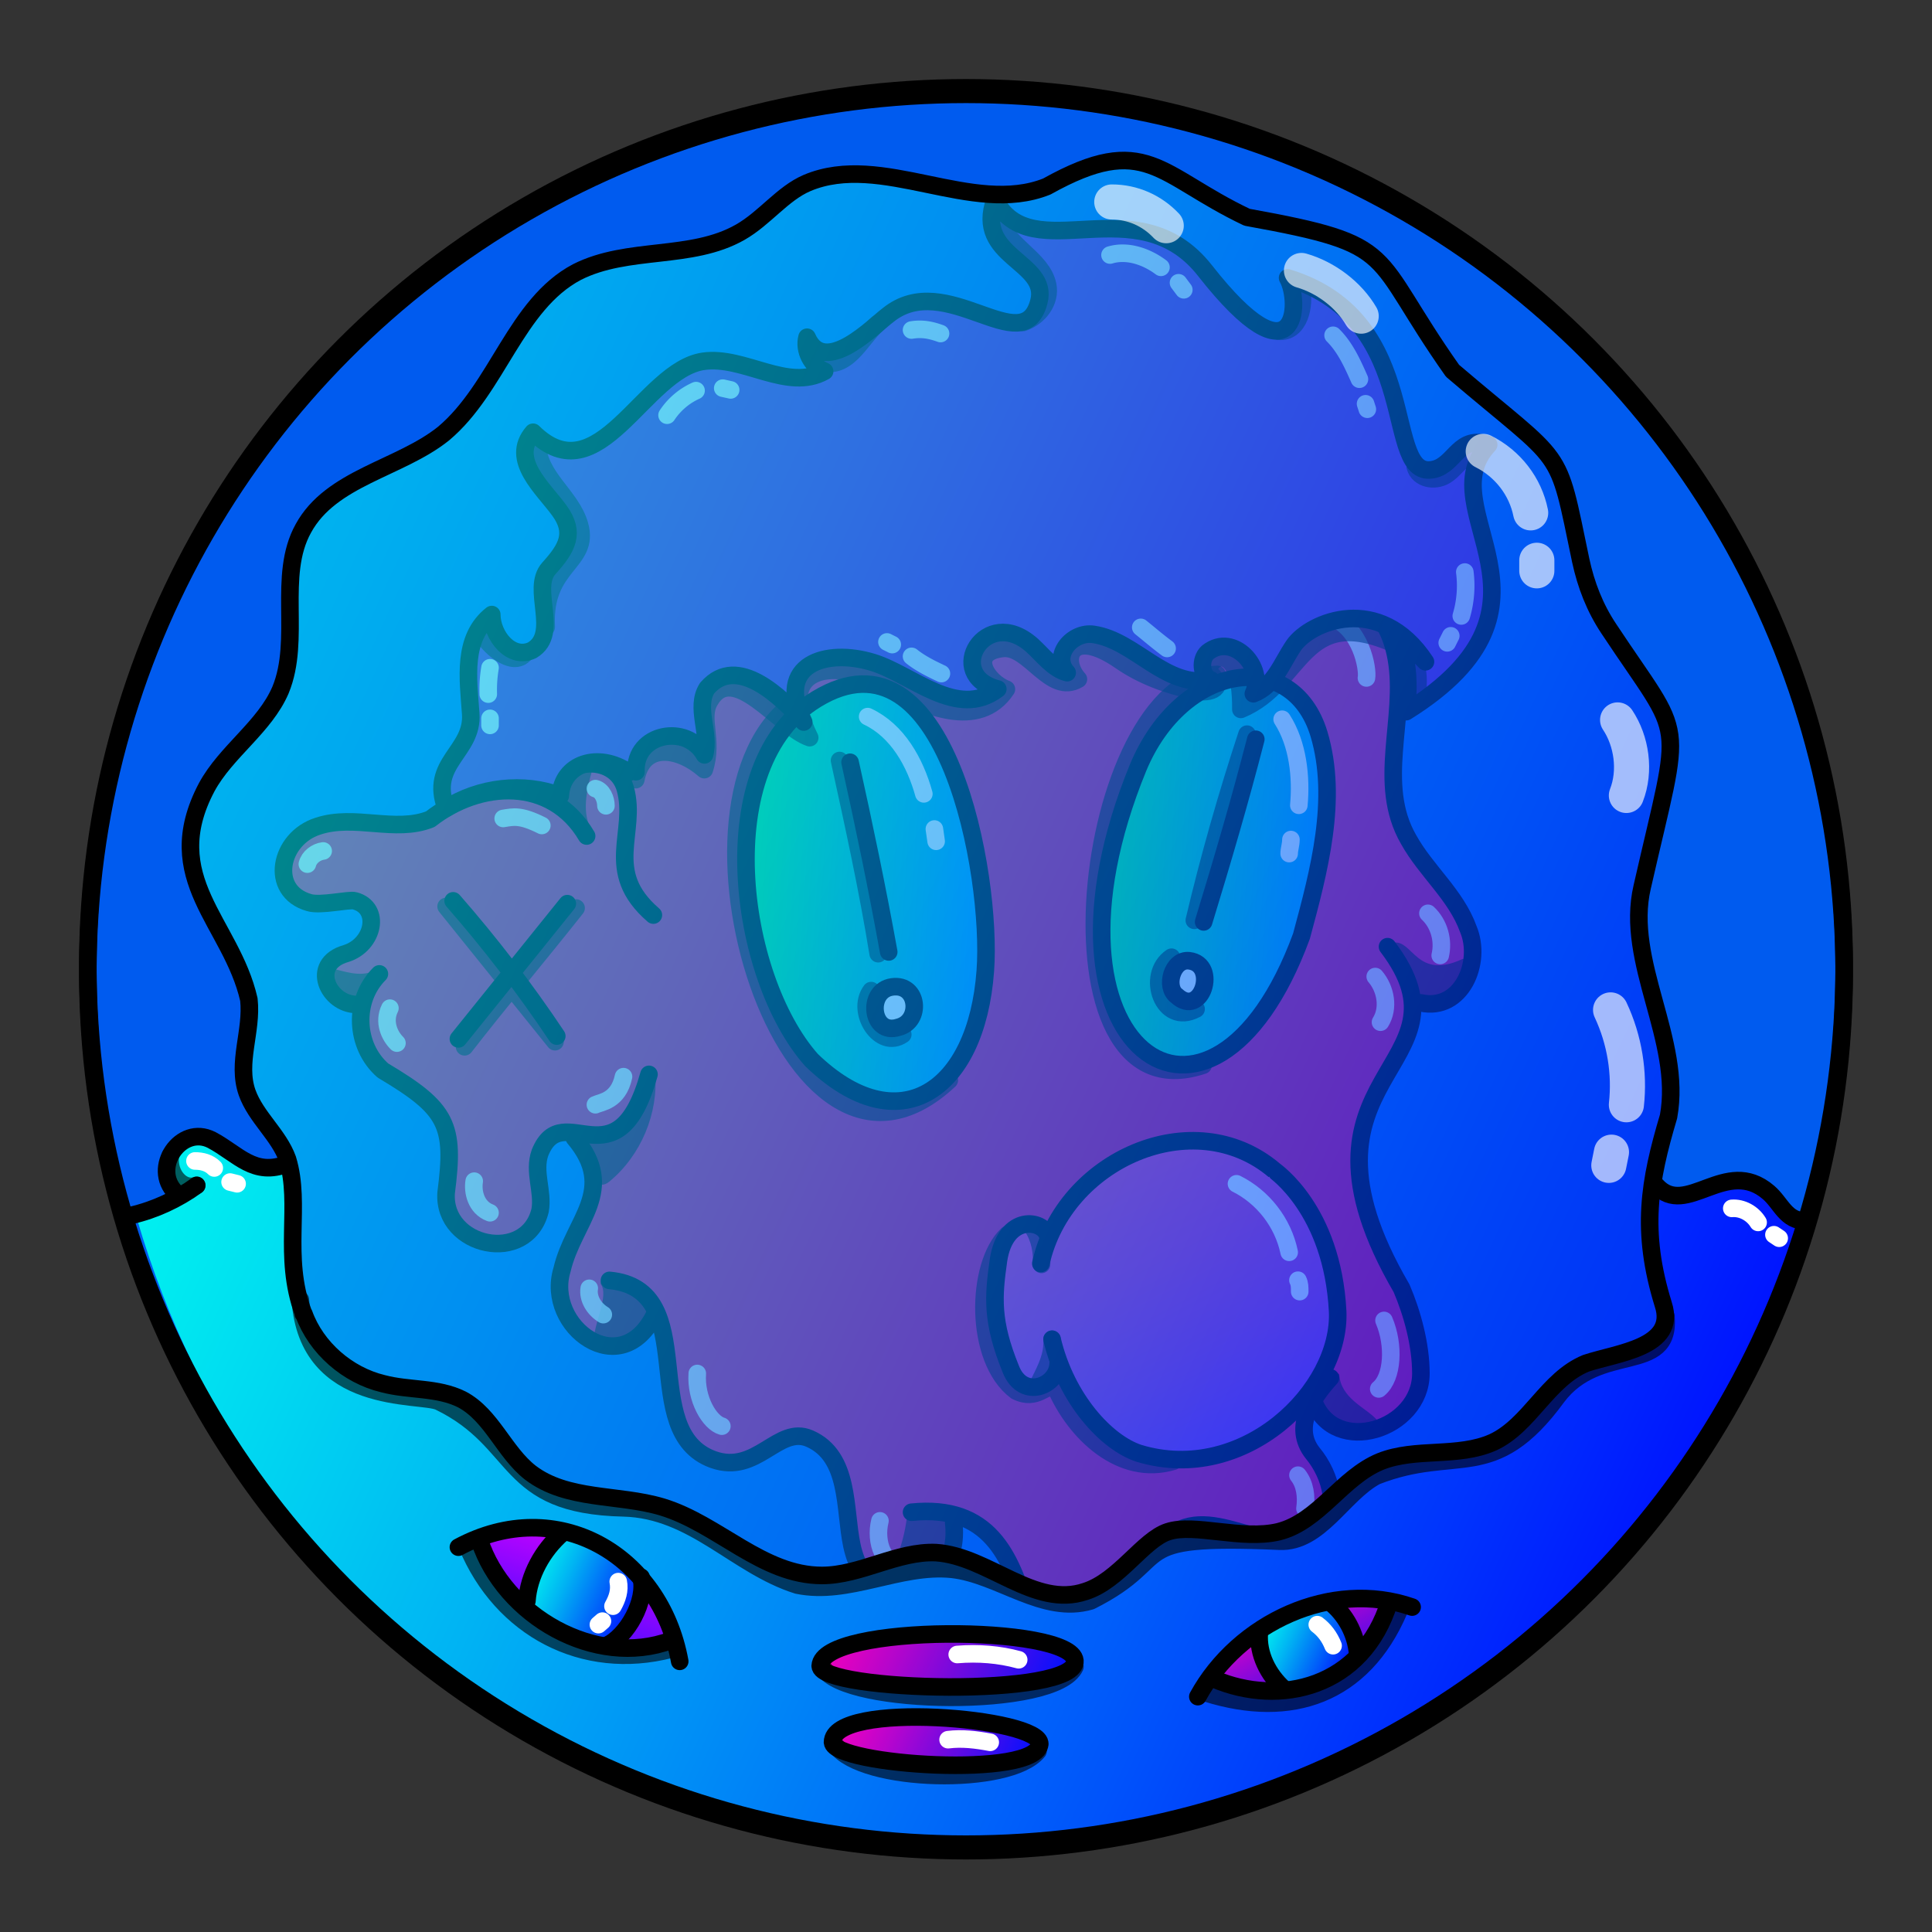 <svg version="1.1" id="Layer_1" xmlns="http://www.w3.org/2000/svg" x="0" y="0" viewBox="0 0 1100 1100" style="enable-background:new 0 0 1100 1100" xml:space="preserve" xmlns:xlink="http://www.w3.org/1999/xlink"><rect x="0" y="0" width="1100" height="1100" fill="#333333" stroke="none"/><style type="text/css">.st301{fill:#005BEF;stroke:#000000;stroke-width:10;stroke-linecap:round;stroke-linejoin:round;stroke-miterlimit:10;}</style><circle class="st301" cx="550" cy="553.7" r="500"/><path d="M533 209.1c-68 59.6-71 20-121 36.5-19.6 10.9-14 30-9.7 39.6 11 23-51 9-69 40.3-10 18 .1 42-7.5 61.8-9 19.6-34 35-37 52.2-43 48-154 7-119 70.4 6 11 33-6 39 9.1 7 17.5-39 29-21 46.7 18 5 21 39.9 57 63.2 14 20 3 51 19 69.1 35.8 38 46-25 41-34.3 4-39 44-11 22 38.7-23 52 11 74 36.5 56.6 24-9 13 39 23 50.9 19.5 37 55 12 67 12 18 1 28 22 29.8 40.3 6.5 63 54 46 59 8 15.5-34 45 49 47 59.9 11 73 69 42 71 17.9 3-54-3-60.1 2-68.3 18.5-31 71 13 90.8-15.5 14-19.7-31-63.5 8-55.4 94 19 19-101 14-120.4-9-35.5 14-106 47-121.7 18-9 17-35.5 7-52.8-9.5-17-25-30.6-31-48.9-13.5-54 22-102-36-133.3-5-3-7-9.5-4-14.4 17-26 1-66-32-71.4-22-3-44 9-66.5 6.3C616 247 579.9 178 533 209.1z" style="fill:#e80068"/><style>.st40{fill:none;stroke:#000;stroke-width:10;stroke-linecap:round;stroke-linejoin:round;stroke-miterlimit:10}.st98{opacity:.6;enable-background:new}</style><g id="Outline"><path class="st98" d="M793 537c-1 .7-1 2-.5 3 5 10 11 35 25 30 8-2 21-13 18-22.4-.5-1-2-2-3-1.5-26 12-28-11-39-9.4v.3zm-34 274.5c6 5 26 8 25-3-6-7-20.6-12-21.5-26C750 772 744 803 759 811.5zm-219.3 52s1 .5 1 .8c9 13.5-3 36-18 40-34 6-9-6-6-44 .3-5.3 22.3 2.7 23 3.2zM342 731c5 7-4 22-4 33 8 13 29.6-5 33-14.9 2-12-17-21-28-20.2-1 .1-1 1.1-1 2.1zm31-120.2c2 23-8 47-26 61.9-13 10.9-17.5-30.6-8-27.9 6 4.2 28-18.8 34-34zm-157-59.9c-8 6-17 3-25 1-11 5 4 20 13.5 16 5-4 12-9 12-15.7-.5-.2-1.5-.2-.5-1.3zM337 473c-6-10-3-23 0-34 0-1 0-2-.6-2-9-9-23 11-19.8 20.7C318 463 338 475 337 472.8v.2z"/><path class="st98" d="M326 392c-2 29 24 45 7 44-7 2-14 1-15 11-1 11-24 0-24.5-1.3C285 433 317 404.5 326 392zm103-118c-9.9-4-16-16-18-25-4-6-9.9 1-11 6-7 54 29.5 28 29 19zm293 9c16 21 29.5 12 40 20.7 3 4 1 9.6-1 14-3 9-13 9-20 4.1-14.5-5.8-22-22.2-19-38.8z"/><path class="st40" d="M347 729c53.5 5 15 86 59 102 25 9 37-19.8 55-11.9 23 10.1 19.6 40 24 60.7 9.6 46 63 29.6 58-12.8"/><path class="st40" d="M519 861c89-9 47.5 119 114.5 115 39-6 35-47 25-76.5-3-9 0-18.5 7-24.5 24.5-21 59 15.5 84-2.5 15-11 8-33-2-45-12-15 0-32 10-43"/><path class="st40" d="M790 539c53 69.8-64 71 8 194.5 6 14 11 32 11 48.5 0 32-49 47.5-61 16"/><path class="st40" d="M721 287c2 51 64 31 74 88 6 34-11.5 71 7 103 10 18 27 31.5 34 51 8 19-4 47-27 42"/><path class="st40" d="M407 290.6c-16-8-12-29.9-2-41 17-15 40.5-10 61-6 29.8 1 49-29 75-38 50-17 81 55 133 44 23-5 48-11 69 1 25 14 33 55 10 75"/><path class="st40" d="M428 278c-16 26.5-51 17.5-76 28.5-20 10.5-28 33-23 55 10 47-43 51-39 88m25 4.5c1.5-23 35-26 41-5 7 25-13 47 16 72"/><path class="st40" d="M334 476c-20-34-61-31.5-89-9.6-20 8-43-3-64 4-22 7-28 37-5 43.5 6.5 2 23-2 26-1 15 4 11 25-5 30-21 6-10 29 6 29"/><path class="st40" d="M216 554.5c-15 15-14 41 2 55 37 22 41 31 36 69.7-2 31 46 41 53.5 10 2-10.8-4-22 0-33 13-32 44 20 62-44.5"/><path class="st40" d="M327 647.9c25 29.7-.5 47-7 75-10 32.5 34 65 53 25"/><path d="M729 262.5c9 4 16 13 18 22.5m-193-68c12.5 2 24.5 8 34 16m9 9 3 3m-163 10c-5.5-.9-12 .6-15.5 4M362 319.6c-9 2-14 10.7-16 19M339 449c4 1 6 6 6 9.8M308.5 470c-12-6-16-5-22-4M175 492c1-4 5-7 9-7.5m38 89.5c-4 8 0 16 4 19.9m44 78.6c-1 6 1 15 9 18m76-77.5c-3 14-13 14.5-16 16m4.5 119.5c-5-3-9-9-8-15M397 782c-1 14.5 7 28 14 30m90 53.9c-3 12 2 27 14.5 25M636 957c14-3 17-28 11-38m96-60.1c1-7 0-14-4-19m46-49.1c8-6.5 9-25 3-39M786 582c5-8 3-19-3-26m37-12c2-8.5-.6-18-7-24m-56-169c18 6 22 30 21 35" style="opacity:.788;fill:none;stroke:#fff;stroke-width:10;stroke-linecap:round;stroke-linejoin:round;stroke-miterlimit:10;enable-background:new"/></g><path d="M258 512.9c21 24 41 50 59 77m6-75.4-62 77" style="fill:none;stroke:#000;stroke-width:10;stroke-linecap:round;stroke-linejoin:round;stroke-miterlimit:10"/><path d="m254 516.1 62 77m12-76.1c-23 29-42.5 52-63.5 79" style="opacity:.6;enable-background:new;fill:none;stroke:#000;stroke-width:10;stroke-linecap:round;stroke-linejoin:round;stroke-miterlimit:10"/><style>.st40,.st68{fill:none;stroke-width:10;stroke-linecap:round;stroke-linejoin:round;stroke-miterlimit:10;stroke:#000}.st68{opacity:.6;enable-background:new}</style><g id="Trippy_Gum"><linearGradient id="SVGID_00000016762508722810605940000015280985506499040426_" gradientUnits="userSpaceOnUse" x1="613.791" y1="455.889" x2="725.791" y2="245.889" gradientTransform="matrix(1 0 0 -1 0 1100)"><stop offset="0" style="stop-color:#f92891"/><stop offset=".139" style="stop-color:#f12898"/><stop offset=".356" style="stop-color:#db28aa"/><stop offset=".624" style="stop-color:#b628c7"/><stop offset=".93" style="stop-color:#8428f0"/><stop offset="1" style="stop-color:#7828fa"/></linearGradient><path style="fill:url(#SVGID_00000016762508722810605940000015280985506499040426_)" d="M596 702c-46-35.5-34 120 7 79.3 15 25 38 51 69 50.9C861 804 718 541 596 702z"/><path class="st40" d="M596.5 703.5c-2.5-9-24-12.5-28 14-3 21-4 35 7 62 7 18 27 9.5 27-3.5"/><path class="st40" d="M599 762.5c8 34 31 59 49.6 65 59.7 18 115-36 113-80.9-3-58-36-80-36-80.2-46-39-120-6-133 53"/><path class="st68" d="M573.5 703c-18 17-19 71 5 89 12 6 17-4.5 22.5-2 11 25.5 37 51 67 42m-75-112.1c.5-7-1-15-5-21"/><path class="st68" d="M599 762.5c.5 9-3 16-7 24"/><path d="M704 674c15 7.5 26.5 22 30 39m5 15.9c1 2 1 4 1 6.5" style="fill:none;stroke:#fff;stroke-width:10;stroke-linecap:round;stroke-linejoin:round;stroke-miterlimit:10"/></g><style>.st68{stroke:#000;stroke-width:10;stroke-linecap:round;stroke-linejoin:round;stroke-miterlimit:10;opacity:.6;fill:none;enable-background:new}</style><g id="alien_00000145779733946831664370000009074345826783358107_"><linearGradient id="SVGID_00000134929046068304295460000003865380033506734480_" gradientUnits="userSpaceOnUse" x1="387.917" y1="548.513" x2="528.981" y2="548.513" gradientTransform="matrix(.998 .068 .068 -.998 -1.427 1023.765)"><stop offset="0" style="stop-color:#0f6"/><stop offset="1" style="stop-color:#09f"/></linearGradient><path style="fill:url(#SVGID_00000134929046068304295460000003865380033506734480_);stroke:#000;stroke-width:10;stroke-linecap:round;stroke-linejoin:round;stroke-miterlimit:10" d="M465 398c-61 37-45 158-3 205.5 49.6 48 94 18 99-50.8 4-54.2-22-199.7-96-154.7z"/><linearGradient id="SVGID_00000155142322038179041680000014658100529363488651_" gradientUnits="userSpaceOnUse" x1="592.641" y1="573.859" x2="716.733" y2="573.859" gradientTransform="matrix(.998 .068 .068 -.998 -1.427 1023.765)"><stop offset="0" style="stop-color:#0f6"/><stop offset="1" style="stop-color:#09f"/></linearGradient><path style="fill:url(#SVGID_00000155142322038179041680000014658100529363488651_);stroke:#000;stroke-width:10;stroke-linecap:round;stroke-linejoin:round;stroke-miterlimit:10" d="M648 437c-66 161 42 235 93 96 10-37 21-78 10-115-15-50-78-41-103 19z"/><path d="M484 434c8 36 15.5 72 22 108m209-121.1c-9 35-19 69-29.7 104" style="stroke:#000;stroke-width:10;stroke-linecap:round;stroke-linejoin:round;stroke-miterlimit:10;fill:none"/><path d="M677 547c-9.6-1-14 15-7 20 14 13 24-18 7-20zm-169 14.9c-15 2-12 28 3.5 23 13.5-3.4 11.5-25.1-3.5-23z" style="fill:#fff;stroke:#000;stroke-width:10;stroke-linecap:round;stroke-linejoin:round;stroke-miterlimit:10"/><path class="st68" d="M453.5 399c-81 54-6 303 87 216M693 384c-77 2.5-105 255-8 222.5"/><path class="st68" d="M478 433c8 36.5 16 73 22 110m-4 21c-9 12 5 34 18 25m196-171c-11.5 35-21.5 70-30 106m-13 21c-15 10-5 39.6 14 29.5"/><path d="M494 408c17 8 27 26 32 44m6 20 1 7m197-69.5c9 14 11 33 9.5 49M735 478c0 3-1 5.5-1 8" style="fill:none;stroke:#fff;stroke-width:10;stroke-linecap:round;stroke-linejoin:round;stroke-miterlimit:10"/></g><path d="M358 439.8c-17.5-12-38-5-39 13.3-21-8-46-5-65 7.1-10-26 15.6-32 14-53.9-1.4-19.8-5-43 12-56.4 0 12 11 26 23 20.3 16-9.6-1-35 9.5-46.6s15.2-20.2 6-32.9-28.5-29-15-44.6c37.5 37 62.9-35.5 97-40.4 23-3.3 48 17.5 69 5.7-7.5-3-12-12-10-19.4 10 23 38.5-7 46-12.5 33-27 77 27 86-7.8 6-23-37-25-25-58 21 40.5 80.9-9 119.6 40.4 52.1 66.4 55 18.5 47 4.1 79 24 53.1 116.3 83.5 109 12-2.9 14-19.9 31-14-35 37 51 90.9-47 152 2-16 1-29-4-43.8l15 15.4c-26-39.6-65.7-22.8-75-9.3-6.8 9.9-11 23-23 27.5 7-15-11.5-35-26-23.6-4.5 4-4 13.5 2 15.8-26 5-43.1-22.5-67-26-12-1.8-24 12-15 21.8-8-2-13.9-10.1-20-15.6-26.5-23.6-50.5 17-19.5 24.9-23 17.5-48.9-8.3-71-15.1-26.9-8.3-56 1-39.5 33.9-12.5-14-38-39-55-19.3-7 11 2 26-1.5 38-10-18-40-12.5-39 9.6" style="stroke-linecap:round;stroke-linejoin:round;stroke-width:10px;stroke:#000;fill:#710cc7"/><path d="M362 443.9c4-22 25-18 39-5.7 5.5-17-2.8-28.9 3-39 13.5-23.7 39.8 15 57 20.8-21-42 15.4-45.8 45-29.1 19.7 11.1 51.5 25 67 1.5-10.9-4-22-21.1-2-23.2 15-1.6 27 27 43 17.5-10-11-4.8-30.3 24-10.4 12.1 8.4 27 14 42 17 10 2 18-2 9-10-4-8 18-22 17.5 20.6 36-15 34-61 88-37M306 252.4c0 19 19.3 29.7 24 46.6 6.1 21.9-21 22-19 58m-37 2.9c3 7 18 21 25 12m166.5-166.5c16.5 7 24-12 34-21m83-.8c9-3 15.9-12 14-21.3-3.1-15-23-22-27-37M741 164.6c2 9-1 25-13 24m111.8 68.8c-7 2-11 9.9-17 13.4s-15 2-17-5m-.8 110.5c3 6 2.5 12 2 19" style="opacity:.6;fill:none;isolation:isolate;stroke-linecap:round;stroke-linejoin:round;stroke-width:10px;stroke:#000"/><path d="M834 325.7a60.7 60.7 0 0 1-2 25m-6 11.3-2 4m-65-175.1c7 7 11 16 15 25m3.5 14 1 3.1M632 145.2c10-3 21 1 29 7m10 8.8 3 4m-155 22.9c6-1 11 0 16.5 2m-155.7 46.5a38.8 38.8 0 0 1 16.5-14m15.2-1.4 4.5 1M279 380.2a75.7 75.7 0 0 0-1 15m1 13.8v4m240-39.3c5 4 11 7 17 9.8M508 367l-3-1.5m144.5-8.3c5 4 9.6 8 15 12" style="stroke:#fff;opacity:.83;fill:none;isolation:isolate;stroke-linecap:round;stroke-linejoin:round;stroke-width:10px"/><style>.st40{fill:none;stroke-width:10;stroke-linecap:round;stroke-linejoin:round;stroke-miterlimit:10;stroke:#000}</style><g id="UFO"><linearGradient id="SVGID_00000052093412861450223020000006077325903456914337_" gradientUnits="userSpaceOnUse" x1="88.118" y1="817.204" x2="984.044" y2="404.238" gradientTransform="matrix(1 0 0 -1 0 1100)"><stop offset="0" style="stop-color:#0fe"/><stop offset=".119" style="stop-color:#00eaf0"/><stop offset=".366" style="stop-color:#00b3f3"/><stop offset=".717" style="stop-color:#005cfa"/><stop offset="1" style="stop-color:#01f"/></linearGradient><path style="opacity:.588;fill:url(#SVGID_00000052093412861450223020000006077325903456914337_);enable-background:new" d="M173 747.6c7 19.5 25 35 45 39.8 15 4 31 2 45 9 17 9 24 30.1 39 42 21 16 49.9 12 75 19.5 32 9.7 57 39 91 39 22 0 43-14 65-13 29.7 2 56 32 85 22 19-6 33-29.7 47-34.3 15-5 42 5 63 0 23-5.8 36-31 58-40 20-8 44-2 64-10.9 21-9.7 31-36 53-44.7 18-6 52-9 44-33.5-13-42-8-70 3-107 8-43.5-25-88-15-130.7 23-101 25-80-19-146.8-8-12-13-25-16-38.9-14-67-8-52.5-73-108-48-68-29-71.5-117-87-50.5-24-57.5-49-114-17.5-42.5 17-94-20-136.5-2-14 6-24 20-38 28-28 16-64 8-93 23-35 19-45 66-76 91.6-25 20-64 25-79.8 54-15 27-1 63-13 92-9 21-31 35-42 55-28 52 14 77 24 120.9 2 18-7 36-1 53 5 14 18 24 23 37.9 8.3 26-2.7 55 9.3 87.6z"/><linearGradient id="SVGID_00000014634002599790706590000007480268852462571909_" gradientUnits="userSpaceOnUse" x1="51.144" y1="546.313" x2="924.144" y2="144.313" gradientTransform="matrix(1 0 0 -1 0 1100)"><stop offset="0" style="stop-color:#0fe"/><stop offset=".119" style="stop-color:#00eaf0"/><stop offset=".366" style="stop-color:#00b3f3"/><stop offset=".717" style="stop-color:#005cfa"/><stop offset="1" style="stop-color:#01f"/></linearGradient><path style="fill:url(#SVGID_00000014634002599790706590000007480268852462571909_)" d="M78 694c136 465 796 470 953 3-51-46-72-7-89.9-23-17 109.9 58 54-57 117.5-57 57-26 22-98 41.5-73 63-99 32-114 40-72 38-38 48.5-124 15-68-26-46 45-168-30-98-9.6-60.7-17-122.5-64.2-115-7-76.5-94-93-132.5-21 12-59.6-33-66-4C95 665 108 681 78 694z"/><linearGradient id="SVGID_00000040570000435657401070000006676274140463924904_" gradientUnits="userSpaceOnUse" x1="470.203" y1="186.441" x2="598.203" y2="127.441" gradientTransform="matrix(1 0 0 -1 0 1100)"><stop offset="0" style="stop-color:#ff00b7"/><stop offset=".112" style="stop-color:#ea01bd"/><stop offset=".345" style="stop-color:#b305cc"/><stop offset=".674" style="stop-color:#5c0be5"/><stop offset="1" style="stop-color:#01f"/></linearGradient><path style="fill:url(#SVGID_00000040570000435657401070000006676274140463924904_)" d="M469 947.5c9.5 15 165 18 137-7-30-11.5-117-22.5-137 7z"/><linearGradient id="SVGID_00000078735920158305873170000016324894399582867873_" gradientUnits="userSpaceOnUse" x1="475.835" y1="134.644" x2="581.835" y2="85.644" gradientTransform="matrix(1 0 0 -1 0 1100)"><stop offset="0" style="stop-color:#f0b"/><stop offset=".112" style="stop-color:#ea01c1"/><stop offset=".345" style="stop-color:#b305cf"/><stop offset=".674" style="stop-color:#5c0be6"/><stop offset="1" style="stop-color:#01f"/></linearGradient><path style="fill:url(#SVGID_00000078735920158305873170000016324894399582867873_)" d="M476 990.9c4 17.5 131 19 113-1-24-15.9-110-14.9-113 1z"/><linearGradient id="SVGID_00000040576056771940554690000009644892743006637244_" gradientUnits="userSpaceOnUse" x1="723.734" y1="198.854" x2="762.734" y2="127.854" gradientTransform="matrix(1 0 0 -1 0 1100)"><stop offset="0" style="stop-color:#f0b"/><stop offset=".112" style="stop-color:#ea01c1"/><stop offset=".345" style="stop-color:#b305cf"/><stop offset=".674" style="stop-color:#5c0be6"/><stop offset="1" style="stop-color:#01f"/></linearGradient><path style="fill:url(#SVGID_00000040576056771940554690000009644892743006637244_)" d="M693.5 956c46 15 78.5 1 97-43.2-29-5-88.5 10-97 42.9v.3z"/><linearGradient id="SVGID_00000029764979584713055750000007202888973149945790_" gradientUnits="userSpaceOnUse" x1="715.955" y1="175.902" x2="767.955" y2="151.902" gradientTransform="matrix(1 0 0 -1 0 1100)"><stop offset="0" style="stop-color:#0fe"/><stop offset=".119" style="stop-color:#00eaf0"/><stop offset=".366" style="stop-color:#00b3f3"/><stop offset=".717" style="stop-color:#005cfa"/><stop offset="1" style="stop-color:#01f"/></linearGradient><path style="fill:url(#SVGID_00000029764979584713055750000007202888973149945790_)" d="M736.5 962.4c47-6 33-29 25-46-4.5-4-75.5 2-25 45.6v.4z"/><linearGradient id="SVGID_00000105387854398217304660000015504163398393846920_" gradientUnits="userSpaceOnUse" x1="343.873" y1="238.715" x2="309.873" y2="134.715" gradientTransform="matrix(1 0 0 -1 0 1100)"><stop offset="0" style="stop-color:#d0f"/><stop offset=".127" style="stop-color:#c802ff"/><stop offset=".391" style="stop-color:#9106ff"/><stop offset=".765" style="stop-color:#3a0dff"/><stop offset="1" style="stop-color:#01f"/></linearGradient><path style="fill:url(#SVGID_00000105387854398217304660000015504163398393846920_)" d="M276 876.8c23 69.8 104 63.5 107 56.9-12-45.7-62-78.7-107-56.9z"/><linearGradient id="SVGID_00000103960858358242042230000018149012917894115987_" gradientUnits="userSpaceOnUse" x1="298.825" y1="209.619" x2="361.825" y2="180.619" gradientTransform="matrix(1 0 0 -1 0 1100)"><stop offset="0" style="stop-color:#0fe"/><stop offset=".119" style="stop-color:#00eaf0"/><stop offset=".366" style="stop-color:#00b3f3"/><stop offset=".717" style="stop-color:#005cfa"/><stop offset="1" style="stop-color:#01f"/></linearGradient><path style="fill:url(#SVGID_00000103960858358242042230000018149012917894115987_)" d="M304 895.5c-17 26 44 59.9 56 26 19.5-28-40.8-67-53-32l-3 6z"/><path class="st40" d="M173 748c7 19.5 25 35 45 39.8 15 4 31 2 45 9 17 9 24 30 39 41.7 21 16 49.9 12 75 19.5 32 9.7 57 39 91 39 22 0 43-14 65-13 29.7 2 56 32 85 22.1 19-6 33-29.5 47-34 15-5 42 5 63 0 23-5.8 36-31 58-40 20-8 44-2 64-10.9 21-9.7 31-36 53-45 18-6 52-9 44-33.5-13-42-8-70 3-107 8-43.5-25-88-15-130.7 23-101 25-80.5-19-147-8-12-13-25-16-38.9-14-67-8-52.5-73-108-48-68-29-71.5-117-87.4-50.5-24-57.5-49-114-17.5-42.5 17-94-20-136.5-2-14 6-24 20-38 28-28 16-64 8-93 22.7-35 18.5-45 66-76 92-25 20-64 25-79.8 54-15 27-1 63-13 92-9 21-31 35-42 55.3-27.5 52 14 77 24 120.9 2 18-7 36-1 53 5 14 18 24 23 37.9 8 26-3 55 9 87.6v.4z"/><path class="st40" d="M943 675c17 19 39.7-17 64 4 7 6 10 16.5 21 16m-928-16c-14-14 3-39 20.6-29.9 15 8 24 21 43 13.5"/><path class="st40" d="M112 674.9c-11 8-24 14-37 17m186 189c56-30 115 4 126 65"/><path class="st40" d="M273 877c14 43 66 73 109 57m422-19c-46-16-99 9-122 51"/><path class="st40" d="M791 912c-15 49-62.5 59.9-99.7 44M612 945.5c-2-20.5-144-21-145 3 0 14.5 147 18.5 145-3zM592 993c.9-15-118-25-118-1 1 13 117 21 118 .8v.2z"/><path class="st40" d="M717 929.6c-1 12 5 24 14 32m26-49.6c9 7 15 18 16 29.8M320 873c-11 9.6-19 24-20 38.5m65-13.5c3.5 13-8 34-20 39"/><path d="M844.5 257c14 7 24 20 27 35m3.5 27v6m46 84.9c8 12 10.5 29 5 43M741 154c14 4 27 14 34 26m-142-65c12 0 23 5 31 13.5M917 575c8 17 11 36 9 54m-8.5 27-1.5 7.5" style="opacity:.639;stroke:#fff;stroke-width:20;enable-background:new;fill:none;stroke-linecap:round;stroke-linejoin:round;stroke-miterlimit:10"/><path d="M171 740c4 61 68 53 79 58 47.5 23 36 59 105 60.5 40 1 64 33 99 44 29 6 58-12 88-9 27 3 52 26 79 18 49.8-25 16-38 107.5-34 23 1 36-27 55-37.1 46-18 66.5 5 103-45 24-32 65-12 62-46M266 880c19.5 47 66 72 116 59m87 11c12 21 132 23 143-1m-136 45c15 21 99 23 115 3m96-33c48 15 89 1 109.5-47M112 674.9c-8 3-16.5-6-15-17" style="opacity:.6;enable-background:new;stroke:#000;fill:none;stroke-width:10;stroke-linecap:round;stroke-linejoin:round;stroke-miterlimit:10"/><path d="M986 688c6-.5 12 3 15 8m9 7 3 2m-902-44c4 0 8 1 11 4m9 8 4 1m217 226.5c1 5-.5 9.6-3 14m-6 8.5-2.3 2m409.3 0c4 3 7 7 9 12m-214 5c12-1 24 0 35 3m-40.2 45.5c8-1 16 0 24 1.5" style="fill:none;stroke:#fff;stroke-width:10;stroke-linecap:round;stroke-linejoin:round;stroke-miterlimit:10"/></g><circle cx="550" cy="550" r="500" style="fill:none;stroke:#000;stroke-width:10;stroke-linecap:round;stroke-linejoin:round;stroke-miterlimit:10"/></svg>